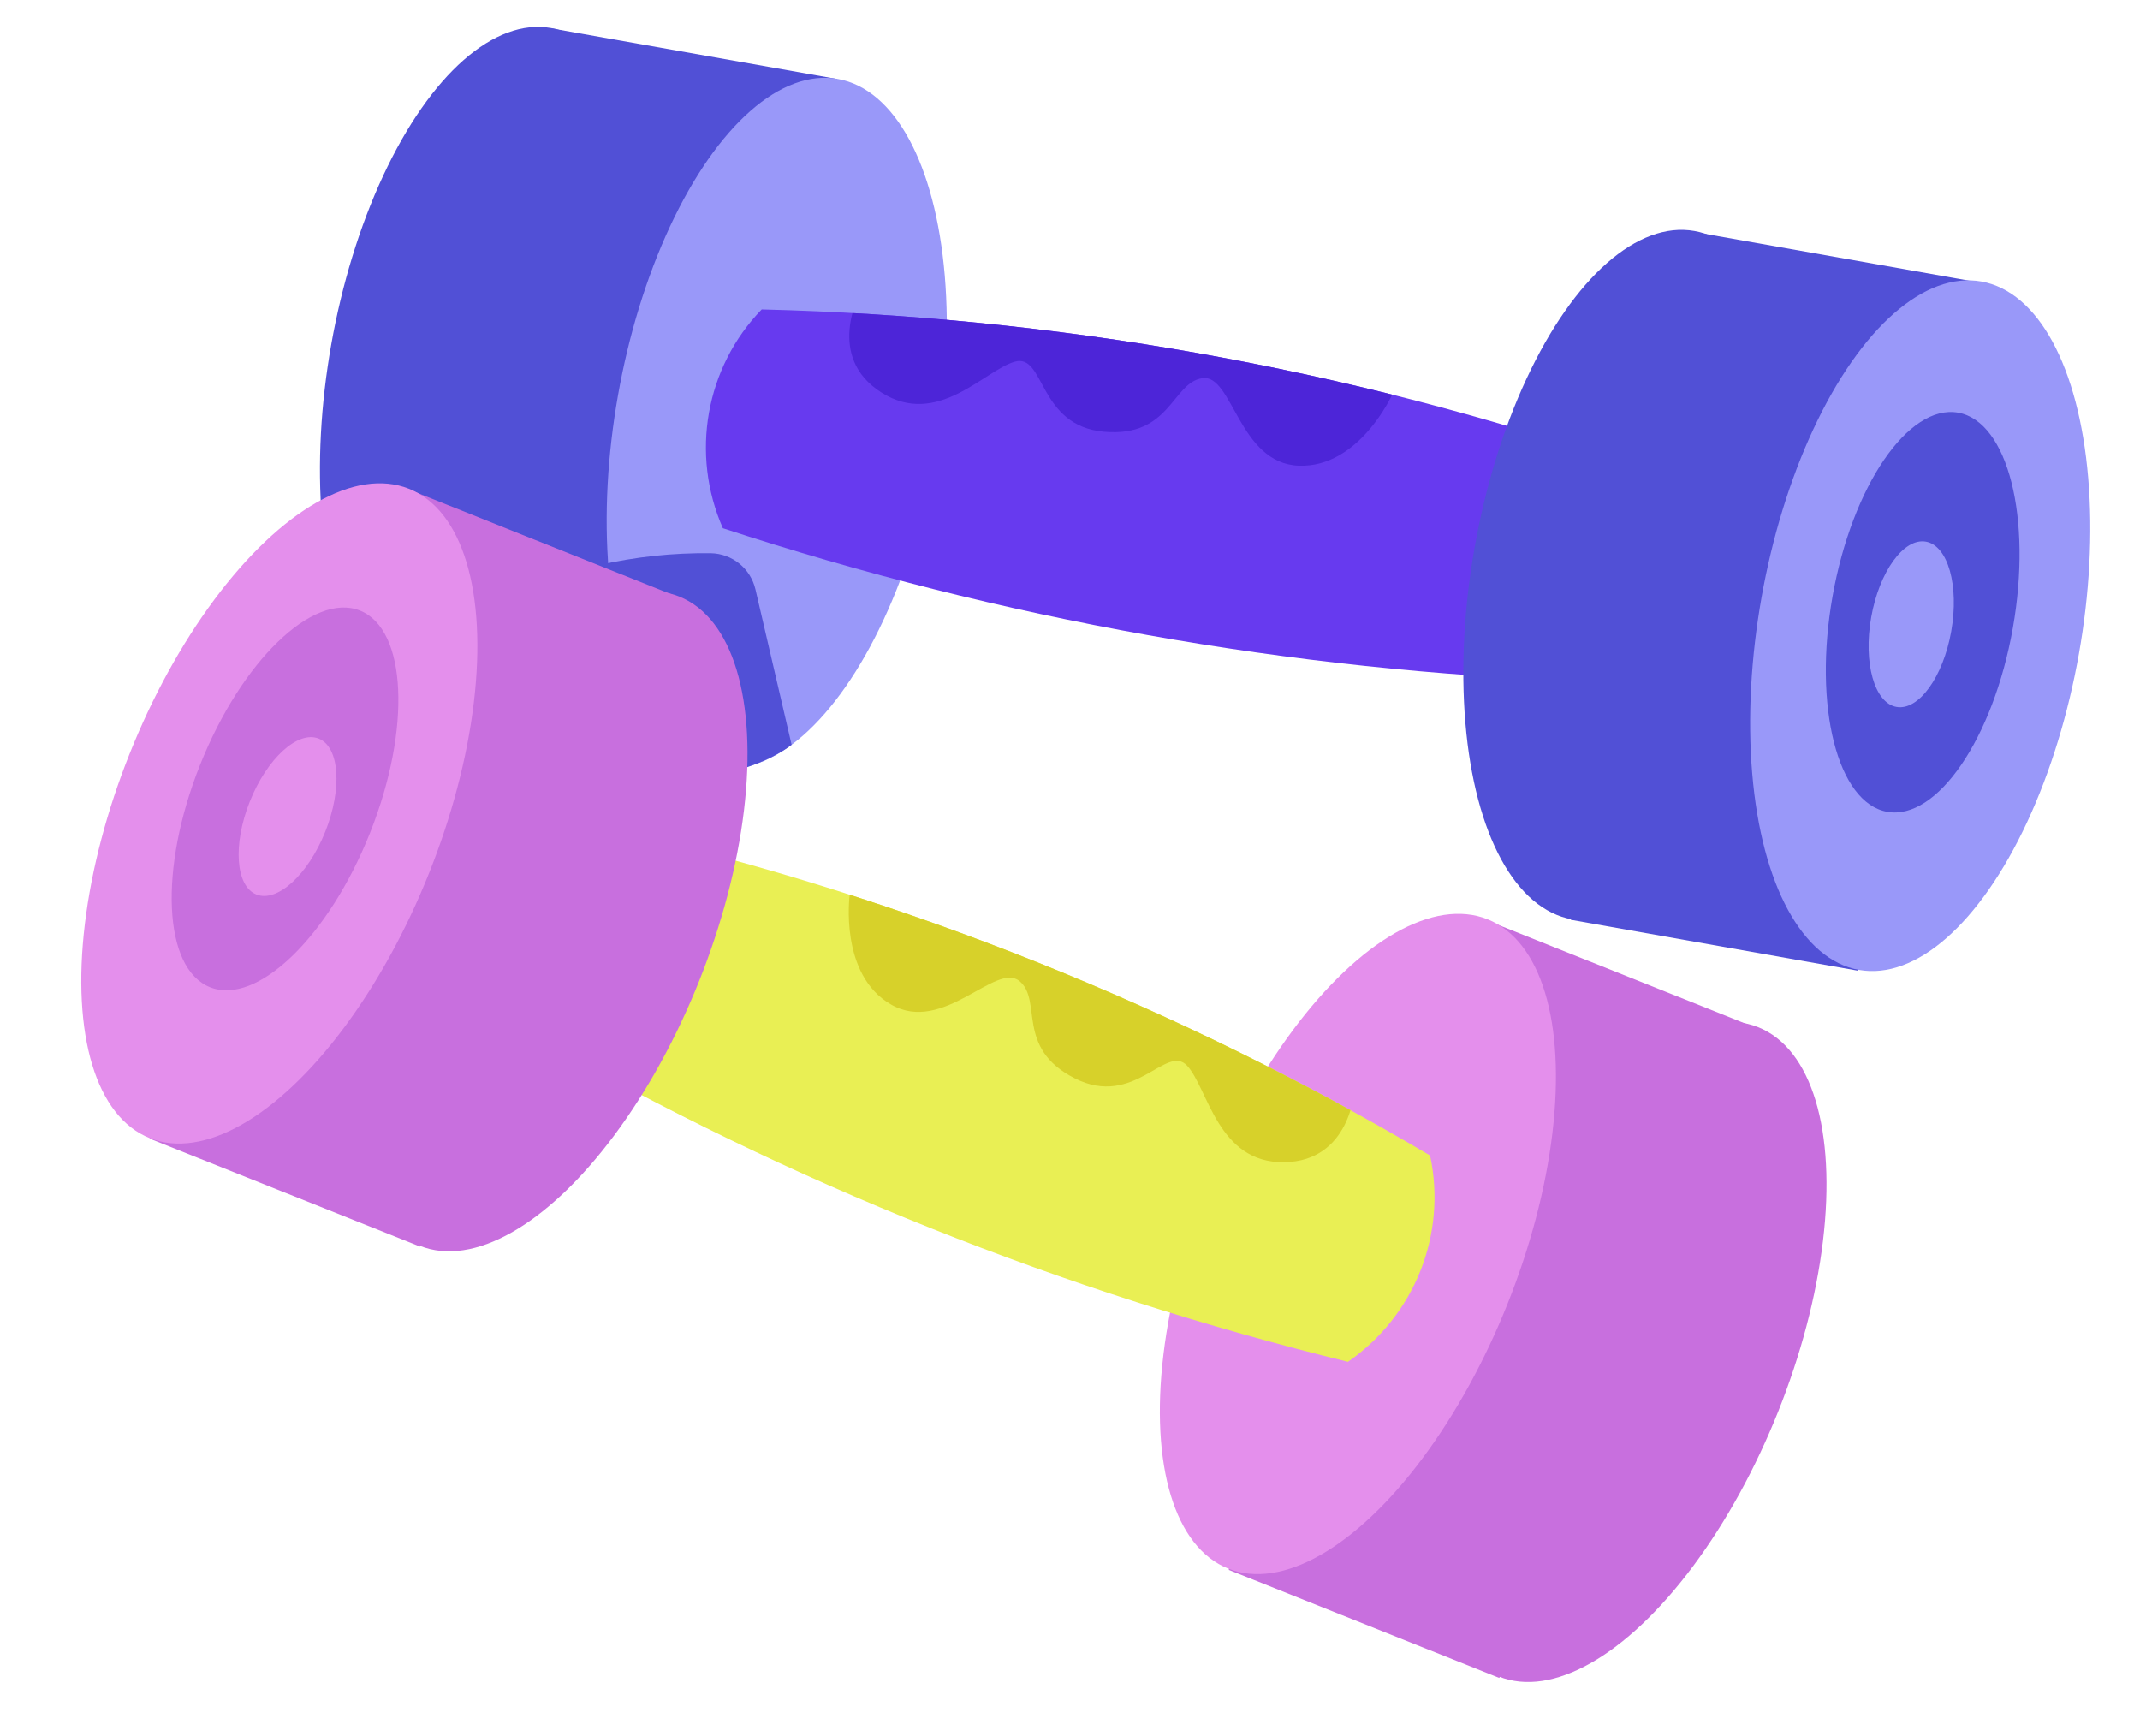 <?xml version="1.0" encoding="UTF-8"?>
<!DOCTYPE svg PUBLIC '-//W3C//DTD SVG 1.0//EN'
          'http://www.w3.org/TR/2001/REC-SVG-20010904/DTD/svg10.dtd'>
<svg height="388.9" preserveAspectRatio="xMidYMid meet" version="1.0" viewBox="13.9 66.5 479.3 388.9" width="479.3" xmlns="http://www.w3.org/2000/svg" xmlns:xlink="http://www.w3.org/1999/xlink" zoomAndPan="magnify"
><g
  ><g id="change1_1"
    ><path d="M174,238.3l-64.3-11.4l27.4-154.1l64.3,11.4L174,238.3z" fill="#5150d6"
    /></g
    ><g id="change1_2"
    ><ellipse cx="123.6" cy="149.9" fill="#5150d6" rx="78.3" ry="36.1" transform="rotate(-79.927 123.61 149.858)"
    /></g
    ><g id="change2_1"
    ><ellipse cx="187.8" cy="161.3" fill="#9998f9" rx="78.3" ry="36.1" transform="rotate(-79.927 187.826 161.25)"
    /></g
    ><g
    ><defs
      ><g id="change3_1"
        ><path d="M175.8,184.8c62.3,20.4,127.2,32,192.8,34.3l8.7-49c-62.1-21.2-127.2-32.7-192.8-34.3 C171.9,148.8,168.5,168.2,175.8,184.8L175.8,184.8z" id="a"
        /></g
      ></defs
      ><clipPath id="b"
      ><use overflow="visible" xlink:actuate="onLoad" xlink:href="#a" xlink:show="embed" xlink:type="simple"
      /></clipPath
      ><g clip-path="url(#b)"
      ><g id="change4_1"
        ><path d="M175.8,184.8c62.3,20.4,127.2,32,192.8,34.3l8.7-49c-62.1-21.2-127.2-32.7-192.8-34.3 C171.6,148.7,168.1,168.2,175.8,184.8L175.8,184.8z" fill="#673aef"
        /></g
        ><g id="change5_1"
        ><path d="M325.7,154.9c0,0-7.4,16.4-20.9,15.9s-14.8-20.6-21.6-19.6s-7.1,13.3-22,12s-13.2-17.6-20-15.7 s-17.3,14.9-29.9,6.9s-4.8-22.2-4.8-22.2l93.6,11.4L325.7,154.9z" fill="#4d25d8"
        /></g
      ></g
    ></g
    ><g id="change1_3"
    ><path d="M430,283.9l-64.3-11.4l27.4-154.1l64.3,11.4L430,283.9z" fill="#5150d6"
    /></g
    ><g id="change1_4"
    ><ellipse cx="379.7" cy="195.3" fill="#5150d6" rx="78.3" ry="36.1" transform="rotate(-79.927 379.735 195.294)"
    /></g
    ><g id="change2_2"
    ><ellipse cx="444" cy="206.7" fill="#9998f9" rx="78.3" ry="36.1" transform="rotate(-79.927 443.95 206.686)"
    /></g
    ><g id="change1_5"
    ><ellipse cx="444.5" cy="203.6" fill="#5150d6" rx="45.4" ry="20.5" transform="rotate(-79.927 444.527 203.594)"
    /></g
    ><g id="change2_3"
    ><ellipse cx="442" cy="206.3" fill="#9998f9" rx="18.8" ry="9.1" transform="rotate(-79.927 441.991 206.335)"
    /></g
    ><g id="change1_6"
    ><path d="M147.9,193.1c8.3-1.9,16.7-2.8,25.2-2.7c4.8,0.1,8.9,3.4,10,8.1l8.1,34.8c0,0-8.3,7-25.3,7.8 S147.9,193.1,147.9,193.1L147.9,193.1z" fill="#5150d6"
    /></g
    ><g id="change6_1"
    ><path d="M347.1,272.7l60.6,24.2l-58,145.4l-60.6-24.2L347.1,272.7z" fill="#c86fde"
    /></g
    ><g id="change6_2"
    ><ellipse cx="378.6" cy="369.3" fill="#c86fde" rx="78.3" ry="36.1" transform="rotate(-68.229 378.592 369.261)"
    /></g
    ><g id="change7_1"
    ><ellipse cx="318" cy="345.1" fill="#e48fec" rx="78.3" ry="36.1" transform="rotate(-68.229 318.02 345.08)"
    /></g
    ><g
    ><defs
      ><g id="change3_2"
        ><path d="M315.8,371.5c-63.7-15.6-124.9-40-181.8-72.7l18.4-46.2 c64,14.8,125.3,39.3,181.8,72.7C338,343,330.7,361.2,315.8,371.5z" id="c"
        /></g
      ></defs
      ><clipPath id="d"
      ><use overflow="visible" xlink:actuate="onLoad" xlink:href="#c" xlink:show="embed" xlink:type="simple"
      /></clipPath
      ><g clip-path="url(#d)"
      ><g id="change8_1"
        ><path d="M315.8,371.5c-63.7-15.6-124.9-40-181.8-72.7l18.4-46.2c64,14.8,125.3,39.3,181.8,72.7 C338.3,343.1,331,361.5,315.8,371.5z" fill="#e9ef54"
        /></g
        ><g id="change9_1"
        ><path d="M204.2,267c0,0-2.4,17.8,9.3,24.5s23.4-9.6,28.7-5.3s-1,15,12.4,21.8s20.5-7.9,25.2-2.8s6.8,21.8,21.7,21.6 s15.8-16.3,15.8-16.3l-85.5-39.8L204.2,267z" fill="#d7d12a"
        /></g
      ></g
    ></g
    ><g id="change6_3"
    ><path d="M105.4,176.1l60.6,24.2l-58,145.4l-60.6-24.2L105.4,176.1z" fill="#c86fde"
    /></g
    ><g id="change6_4"
    ><ellipse cx="137" cy="272.8" fill="#c86fde" rx="78.3" ry="36.1" transform="rotate(-68.229 136.994 272.829)"
    /></g
    ><g id="change7_2"
    ><ellipse cx="76.4" cy="248.7" fill="#e48fec" rx="78.3" ry="36.1" transform="rotate(-68.229 76.421 248.647)"
    /></g
    ><g id="change6_5"
    ><ellipse cx="77.7" cy="245.4" fill="#c86fde" rx="45.4" ry="20.5" transform="rotate(-68.304 77.742 245.387)"
    /></g
    ><g id="change7_3"
    ><ellipse cx="78.3" cy="249.4" fill="#e48fec" rx="18.8" ry="9.1" transform="rotate(-68.229 78.288 249.387)"
    /></g
  ></g
></svg
>
